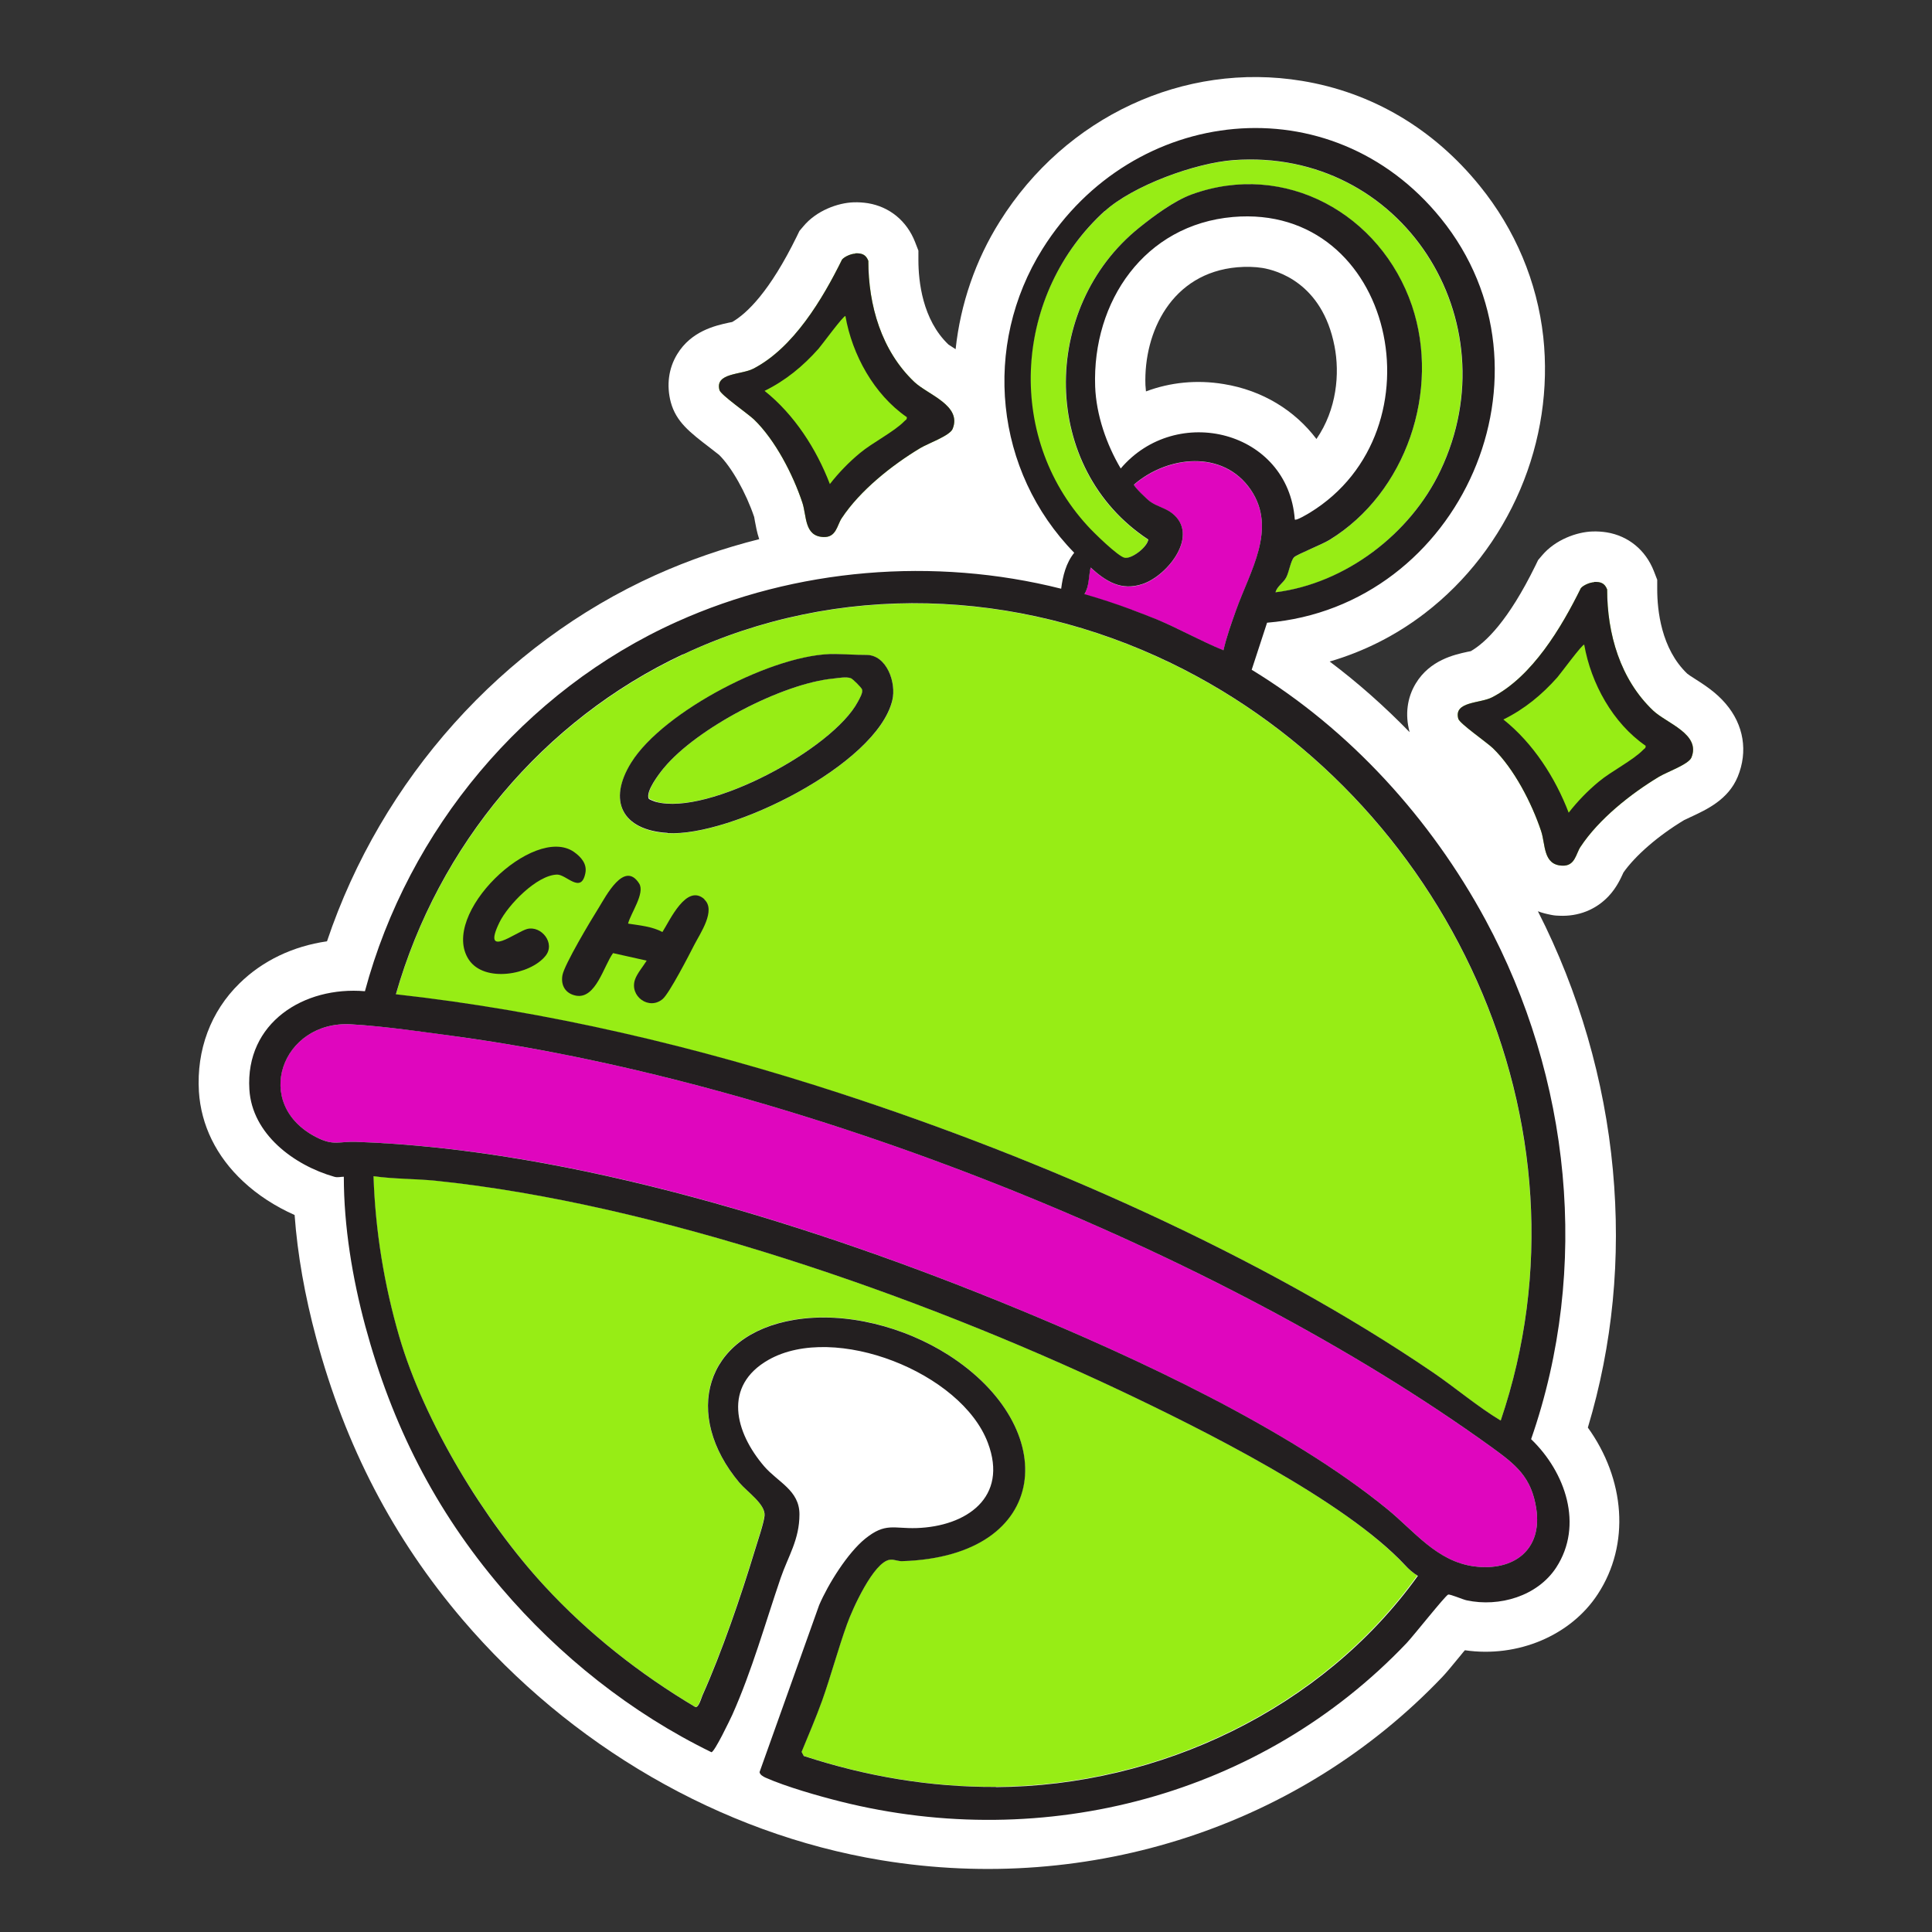 <svg xmlns="http://www.w3.org/2000/svg" id="Layer_1" viewBox="0 0 1080 1080"><rect x="0" y="0" width="1080" height="1080" fill="#333333" stroke="none"/><defs><style>      .st0 {        fill: #df06be;      }      .st1 {        fill: #231f20;      }      .st2 {        fill: #fff;      }      .st3 {        fill: #97ed15;      }    </style></defs><path class="st2" d="M887.6,798.1c13.9-46.3,18.6-94.7,14-144.2-4.6-49.9-19-99.6-41.9-144.5,2.3.9,4.8,1.5,7.3,2s3.1.4,4.6.5c10.7.5,20.4-3.3,27.6-10.9,4.6-4.9,6.9-10.2,8.2-13,0,0,0,0,0-.1,6.7-9.6,19.6-20.8,34.1-29.5.6-.3,2.1-1,3.2-1.5,9.5-4.4,21.4-9.9,26.7-22.7,5.8-14.1,3.4-29-6.7-40.8-5.5-6.5-12.2-10.7-17.5-14.1-1.3-.8-3.3-2.1-4-2.7-14.6-13.9-16.8-35.5-16.8-47.2v-5.3s-1.9-4.9-1.9-4.9c-4.6-11.7-14.2-19.6-26.3-21.6-2.6-.4-5.2-.6-8.1-.5-8.6.3-20.6,4.5-28.1,13.4l-2.2,2.6-1.5,3.1c-15.1,30.8-27.8,43-36.1,47.8-.6.1-1.4.3-2,.4-7.3,1.6-20.9,4.6-28.8,17.7-4.8,7.9-6,17.4-3.5,26.8,0,.2,0,.3.1.4-14-14.4-29-27.7-44.7-39.5,19.2-5.6,37.2-14.7,53.2-27,23.2-17.8,41.6-41.7,53.3-69.1,11.6-27.2,16-56.7,12.9-85.4-3.4-30.8-15.7-60-35.5-84.4-25.9-32-60.3-52.3-99.5-58.7-65.8-10.8-132.1,20-168.8,78.6-13.6,21.6-22,46.2-24.7,71.4-1.3-.8-3.2-2.1-4-2.6-14.6-13.9-16.8-35.5-16.8-47.2v-5.3s-1.9-4.9-1.9-4.9c-4.6-11.7-14.2-19.6-26.3-21.6-2.6-.4-5.2-.6-8.1-.5-8.6.3-20.6,4.5-28,13.4l-2.2,2.6-1.5,3.1c-15.1,30.8-27.8,43-36.1,47.8-.6.1-1.4.3-2,.4-7.3,1.6-20.9,4.6-28.8,17.7-4.8,7.9-6,17.4-3.5,26.8,3,10.9,10.5,16.7,22,25.5,1.7,1.3,4.1,3.2,5,3.9,7,6.9,15,21.1,19.6,34.7.1.5.3,1.5.4,2.3.5,2.6,1.1,6.2,2.4,10.1-19.9,5-39.3,11.7-57.8,20-85.9,38.7-153.4,114.3-183.8,204.8-18.9,2.7-36,10.8-48.9,23.5-16.1,15.7-24.1,37.2-22.7,60.5,1.2,18.8,9.7,36.2,24.7,50.2,8.1,7.6,18,14,28.8,18.8,1.6,22,5.7,45.1,12.1,68.9,16.3,60.5,43.1,111.9,81.9,157.4,59.5,69.7,143.4,119.5,234.1,134.4,116.9,19.2,234.2-19.2,313.6-102.6,2-2.1,5-5.7,10.4-12.3.6-.8,1.3-1.6,2.1-2.5,29.5,4.3,59.2-8.2,74.3-31.4,18.2-27.8,15.3-64.3-5.8-93.4ZM735.9,245.4c-12.1-16-30.2-27.2-51.8-30.7-15-2.5-29.9-1-43.5,4.1-.1-1.2-.2-2.4-.3-3.6-1-29.5,14.6-62.6,51.4-65.8,4.9-.4,9.7-.3,14.1.4,7.7,1.3,33.3,8.1,40.2,43.7,3,15.3,1.3,35.4-10.1,51.9Z"></path><path class="st3" d="M470.4,611.5c111.5,36.3,233.9,89.8,330.8,155.9,12.7,8.7,24.6,18.9,37.7,26.8,56-165.3-30-348.7-184.2-423.4-86.3-41.8-186.1-45.7-273-4.8-78,36.7-136.7,106.8-160.4,190,84.8,9.4,168.1,29.2,249.1,55.6ZM352.9,426.3c17.7-28.5,80.6-61.3,114-60.6,6.3.1,11,.6,17.3.5,11.5-.1,17,15.6,14.6,25.4-8.7,36-90.7,76.4-125.6,74.2-25.3-1.6-33.8-17.8-20.3-39.4Z"></path><path class="st0" d="M632.9,341c4.4,1.7,9.3,3.5,13.7,5.3,12.7,5.2,24.6,12.1,37.3,17.3,1.8-7.7,4.5-15.4,7.2-22.8,7.7-21.5,22.9-45.1,8.1-66.9-15.4-22.6-46.6-19.1-65.3-2.9-.2,1,7.6,8.5,9.1,9.5,4,2.8,8.3,3.5,12.1,6.4,15.7,12.1-2.2,34.8-16.2,39.6-12.1,4.1-20.5-1.3-29.3-9.2-1.2,4.9-.7,10.6-3.5,15,9,2.6,18,5.5,26.7,8.8Z"></path><path class="st3" d="M366.9,448.2c29.3,7.8,98.9-29.7,112.8-56.1.9-1.7,2.9-5,2.3-6.8-.3-.9-5.3-5.9-6.3-6.3-2.7-.9-6.7,0-9.6.2-28.7,2.8-76.6,27.8-94.9,50-2.7,3.3-10.1,13-8.4,17,.3.6,3.2,1.6,4.2,1.9Z"></path><path class="st3" d="M625.4,776.9c-112.2-52.9-258.9-104.3-382.4-117-11.4-1.2-23-.9-34.3-2.5,1,30.3,5.9,60.7,14.4,89.7,13.9,47.6,47.6,102.8,81.1,139.3,24.5,26.6,53.2,49.2,84.3,67.7,1.9.9,3.3-4.8,4.1-6.5,10.8-24.1,21.5-55.4,29.2-80.8,1.4-4.6,5.2-15.8,5.5-19.7.5-6.4-9.8-13.3-14.1-18.4-31.7-37.8-19.7-82.6,30.7-91,28.9-4.8,61.6,4,86.1,19.6,63.5,40.4,58.1,112.7-25.8,115.3-2.2,0-4.6-1-6.8-.8-9.1,1.1-21.1,28.2-24,36-5,13.9-8.8,28.6-13.9,42.7-3.5,9.7-7.6,19.2-11.5,28.7l1.2,2.3c34.8,11.4,70.7,17.5,107.3,17.3,91.3-.5,182.4-43.6,235.8-118.1-2.6-1.5-5.1-3.8-7.2-6-33.7-36.2-114-76.2-159.9-97.9Z"></path><path class="st3" d="M628.6,311.9c4,.7,12.6-5.9,13.2-10.2-60.4-39.7-60.7-129.6-5.1-174.3,8.3-6.7,19.5-15.1,29.3-18.6,52.4-19,105.9,11,123.2,62.2,16.1,47.5-3.2,104.5-46.1,130.9-3.9,2.4-18.2,8-19.8,9.7-1.9,1.9-2.8,8.2-4.4,11.3-1.7,3.1-5.1,4.9-6,8.3,39.1-4.8,75.4-32.6,92.2-68,39.9-84.1-21.5-180.6-115.7-173.6-21.5,1.6-56.3,14.3-72,28.6-50.5,45.9-56.2,125.4-9.7,176,3.2,3.5,17.2,17.3,20.8,17.9Z"></path><path class="st0" d="M833.7,808.9c-153.9-111.1-388.2-203.1-576.2-229.2-19.2-2.7-42-6-61.2-7.1-38.8-2.3-56.1,44.8-19.1,63.3,9.4,4.7,12.3,2.1,21.8,2.4,121.1,4.1,257.7,47,369.4,93.2,66.1,27.3,151.8,67,207.1,112.1,15.1,12.3,27.5,29.2,48.5,32,21.8,2.9,38.3-8.9,34.8-32.2-2.7-17.9-11.6-24.7-25.1-34.5Z"></path><path class="st1" d="M855.9,804.5c33.3-95.7,22.1-202.1-25.5-290.3-30.5-56.4-75.7-106.3-130.7-139.8l8.6-26.3c108.5-9,166.6-140.4,97.1-226.1-61.4-75.7-172.3-63.1-222.6,17.1-34,54.2-26.8,124.4,17.7,169.9-4.6,5.7-6.4,13-7.3,20.1-71-17.9-148.3-11.5-214.9,18.5-85.3,38.4-150,116.1-174.3,206.5-34.1-2.9-66.9,17.6-64.6,54.9,1.5,25,25,42.4,47.4,48.8,2,.6,3.5,0,5.4,0,0,27.8,4.8,56.7,12,83.5,14.9,55.1,38.9,102.8,76.1,146.4,32.3,37.9,72.5,69.9,117.4,91.8,1.8-.2,10.3-18,11.7-21,11-24.7,18.3-50.9,27-76.4,4.2-12.2,10.5-21.4,10.5-35.6,0-13.4-12-17.9-19.7-26.8-16.3-19-23.3-45,2.5-59.6,36.9-20.8,107.7,7.1,122.5,46.4,11.6,30.6-12,46.8-39.9,47.7-12.8.4-17.3-3.2-28.6,5.9-9.9,8-20.8,25.5-25.8,37.2l-33.3,93.3c.2,1.5,2,2.5,3.3,3.1,11.5,5.1,29.7,10.3,42.1,13.4,114.2,28.6,235.2-3.4,316.3-88.6,3.7-3.9,21.6-26.5,23.2-27.1,1.1-.4,8.3,2.8,10.4,3.2,18.2,3.9,39.5-2.3,50-18.3,15.5-23.8,5.1-53.4-13.9-71.7ZM626.5,261.9c-8-13.5-13.7-30-14.3-45.8-1.7-47.7,27.7-90.5,77-94.8,90.2-7.8,118,119.4,43,165.3-1,.6-7.8,4.7-8.4,3.8-3.7-49.7-66.2-65.3-97.4-28.4ZM609.6,317.2c8.7,7.9,17.2,13.3,29.3,9.2,14-4.8,31.9-27.5,16.2-39.6-3.8-2.9-8.1-3.6-12.1-6.4-1.5-1-9.3-8.5-9.1-9.5,18.7-16.2,49.9-19.7,65.3,2.9,14.8,21.8-.4,45.4-8.1,66.9-2.7,7.5-5.4,15.1-7.2,22.8-12.7-5.2-24.6-12-37.3-17.3-4.4-1.8-9.2-3.6-13.7-5.3-8.8-3.3-17.7-6.2-26.7-8.8,2.8-4.4,2.3-10,3.5-15ZM617.5,118.1c15.7-14.3,50.5-27,72-28.6,94.2-6.9,155.6,89.6,115.7,173.6-16.8,35.4-53.1,63.1-92.2,68,.9-3.4,4.4-5.2,6-8.3,1.6-3,2.5-9.4,4.4-11.3,1.6-1.6,15.8-7.2,19.8-9.7,42.9-26.3,62.1-83.4,46.1-130.9-17.4-51.2-70.9-81.2-123.2-62.2-9.8,3.6-21.1,12-29.3,18.6-55.6,44.7-55.3,134.6,5.1,174.3-.6,4.3-9.2,10.9-13.2,10.2-3.6-.6-17.7-14.4-20.8-17.9-46.4-50.6-40.8-130.1,9.7-176ZM381.7,365.9c86.9-40.9,186.7-37,273,4.8,154.2,74.7,240.3,258.1,184.2,423.4-13.1-7.9-25-18.1-37.7-26.8-96.9-66-219.2-119.5-330.8-155.9-81-26.4-164.4-46.2-249.1-55.6,23.7-83.1,82.3-153.3,160.4-190ZM556.6,998.9c-36.6.2-72.5-5.9-107.3-17.3l-1.2-2.3c3.9-9.5,8-19,11.5-28.7,5-14.1,8.9-28.8,13.9-42.7,2.8-7.9,14.9-35,24-36,2.2-.3,4.6.9,6.8.8,83.9-2.6,89.3-74.8,25.8-115.3-24.5-15.6-57.2-24.4-86.1-19.6-50.5,8.4-62.4,53.2-30.7,91,4.3,5.1,14.6,12,14.1,18.4-.3,3.9-4.1,15.1-5.5,19.7-7.7,25.4-18.4,56.7-29.2,80.8-.7,1.6-2.2,7.3-4.1,6.5-31.1-18.5-59.8-41.1-84.3-67.7-33.6-36.4-67.2-91.7-81.1-139.3-8.5-29.1-13.4-59.4-14.4-89.7,11.3,1.6,22.9,1.4,34.3,2.5,123.5,12.7,270.2,64.1,382.4,117,45.9,21.7,126.2,61.7,159.9,97.9,2,2.2,4.6,4.5,7.2,6-53.5,74.5-144.5,117.6-235.8,118.1ZM824,875.6c-20.9-2.8-33.4-19.7-48.5-32-55.2-45.1-140.9-84.8-207.1-112.1-111.6-46.1-248.3-89-369.4-93.2-9.5-.3-12.4,2.3-21.8-2.4-36.9-18.5-19.7-65.6,19.1-63.3,19.2,1.1,41.9,4.5,61.2,7.1,187.9,26.1,422.3,118.1,576.2,229.2,13.5,9.8,22.4,16.6,25.1,34.5,3.5,23.3-13,35.1-34.8,32.2Z"></path><path class="st1" d="M373.2,465.7c35,2.2,116.9-38.1,125.6-74.2,2.4-9.8-3.1-25.5-14.6-25.4-6.3,0-11.1-.4-17.3-.5-33.4-.7-96.2,32-114,60.6-13.5,21.6-5,37.9,20.3,39.4ZM371.1,429.3c18.3-22.2,66.2-47.3,94.9-50,2.9-.3,6.9-1.1,9.6-.2,1.1.4,6,5.3,6.3,6.3.6,1.8-1.4,5.1-2.3,6.8-13.9,26.4-83.5,63.9-112.8,56.1-1-.3-3.9-1.3-4.2-1.9-1.7-4.1,5.8-13.8,8.4-17Z"></path><path class="st1" d="M393.8,502.7c-10-9-19.3,11.7-23.5,18.3-5.8-3.1-12.8-3.7-19.2-4.7,1.4-5.7,9.6-17,6.2-22.4-8.3-13.1-18.6,7.1-22.7,13.7-4.1,6.5-19.2,31.7-20.2,37.6-1,5.8,1.8,10.3,7.7,11.4,11,1.9,15.4-16.7,20.6-23.8l18.8,4.2c-1.9,3.1-5.3,7.1-6.5,10.5-3.3,9.4,7.9,17.5,15.5,10.9,3.7-3.2,14.7-24.5,17.7-30.4,3.2-6.2,12.2-19.2,5.5-25.2Z"></path><path class="st1" d="M294.7,519.3c-6.4,1.7-25.6,17.1-15.5-3.7,4.7-9.6,20.8-26.4,32.2-26.7,5.2-.1,13.4,11,15.8-.7,1.1-5.2-2.3-9.1-6.4-12-22.5-15.5-75.5,35-58.7,60.3,8.7,13,34.2,8.5,42.8-2.1,5.8-7.1-2.3-17.1-10.2-15.1Z"></path><g><path class="st3" d="M891.1,325.3c3.6-.1,5.9.6,7.3,4.2,0,24.8,7.3,50.3,25.8,67.8,7.6,7.1,26.7,13.1,21.3,26.2-1.6,3.8-13.8,8.1-18.1,10.7-15.8,9.5-33.7,23.7-43.9,39.2-2.6,3.9-3,10.9-10.3,10.5-10.7-.5-9.2-11.9-11.7-19.3-5.2-15.6-15.1-34.9-27-46.4-3.6-3.4-18.5-13.7-19.3-16.4-2.7-9.8,12.2-8.5,18.9-12,22.5-11.6,38.8-39.1,49.6-61,1.4-1.7,5.2-3.3,7.4-3.3Z"></path><path class="st3" d="M478.1,141.6c3.6-.1,5.9.6,7.3,4.2,0,24.8,7.3,50.3,25.8,67.8,7.6,7.1,26.7,13.1,21.3,26.2-1.6,3.8-13.8,8.1-18.1,10.7-15.8,9.5-33.7,23.7-43.9,39.2-2.6,3.9-3,10.9-10.3,10.5-10.7-.5-9.2-11.9-11.7-19.3-5.2-15.6-15.1-34.9-27-46.4-3.6-3.4-18.5-13.7-19.3-16.4-2.7-9.8,12.2-8.5,18.9-12,22.5-11.6,38.8-39.1,49.6-61,1.4-1.7,5.2-3.3,7.4-3.3Z"></path><path class="st1" d="M478.1,141.6c3.6-.1,5.9.6,7.3,4.2,0,24.8,7.3,50.3,25.8,67.8,7.6,7.1,26.7,13.1,21.3,26.2-1.6,3.8-13.8,8.1-18.1,10.7-15.8,9.5-33.7,23.7-43.9,39.2-2.6,3.9-3,10.9-10.3,10.5-10.7-.5-9.2-11.9-11.7-19.3-5.2-15.6-15.1-34.9-27-46.4-3.6-3.4-18.5-13.7-19.3-16.4-2.7-9.8,12.2-8.5,18.9-12,22.5-11.6,38.8-39.1,49.6-61,1.4-1.7,5.2-3.3,7.4-3.3ZM506.8,233.1c-18.2-12.6-30.4-34.7-34.2-56.4-.8-.8-13.4,16.4-15,18.2-8.7,9.8-18.4,17.8-30.2,23.6,16.6,13.2,29,32.5,36.5,52.1,4.9-6.3,10.7-12.3,16.9-17.4,6.8-5.7,19.1-11.9,24.7-17.7.7-.8,1.6-.8,1.4-2.4Z"></path><path class="st1" d="M891.1,325.3c3.6-.1,5.9.6,7.3,4.2,0,24.8,7.3,50.3,25.8,67.8,7.6,7.1,26.7,13.1,21.3,26.2-1.6,3.8-13.8,8.1-18.1,10.7-15.8,9.5-33.7,23.7-43.9,39.2-2.6,3.9-3,10.9-10.3,10.5-10.7-.5-9.2-11.9-11.7-19.3-5.2-15.6-15.1-34.9-27-46.4-3.6-3.4-18.5-13.7-19.3-16.4-2.7-9.8,12.2-8.5,18.9-12,22.5-11.6,38.8-39.1,49.6-61,1.4-1.7,5.2-3.3,7.4-3.3ZM919.8,416.8c-18.2-12.6-30.4-34.7-34.2-56.4-.8-.8-13.4,16.4-15,18.2-8.7,9.8-18.4,17.8-30.2,23.6,16.6,13.2,29,32.5,36.5,52.1,4.9-6.3,10.7-12.3,16.9-17.4,6.8-5.7,19.1-11.9,24.7-17.7.7-.8,1.6-.8,1.4-2.4Z"></path></g></svg>
